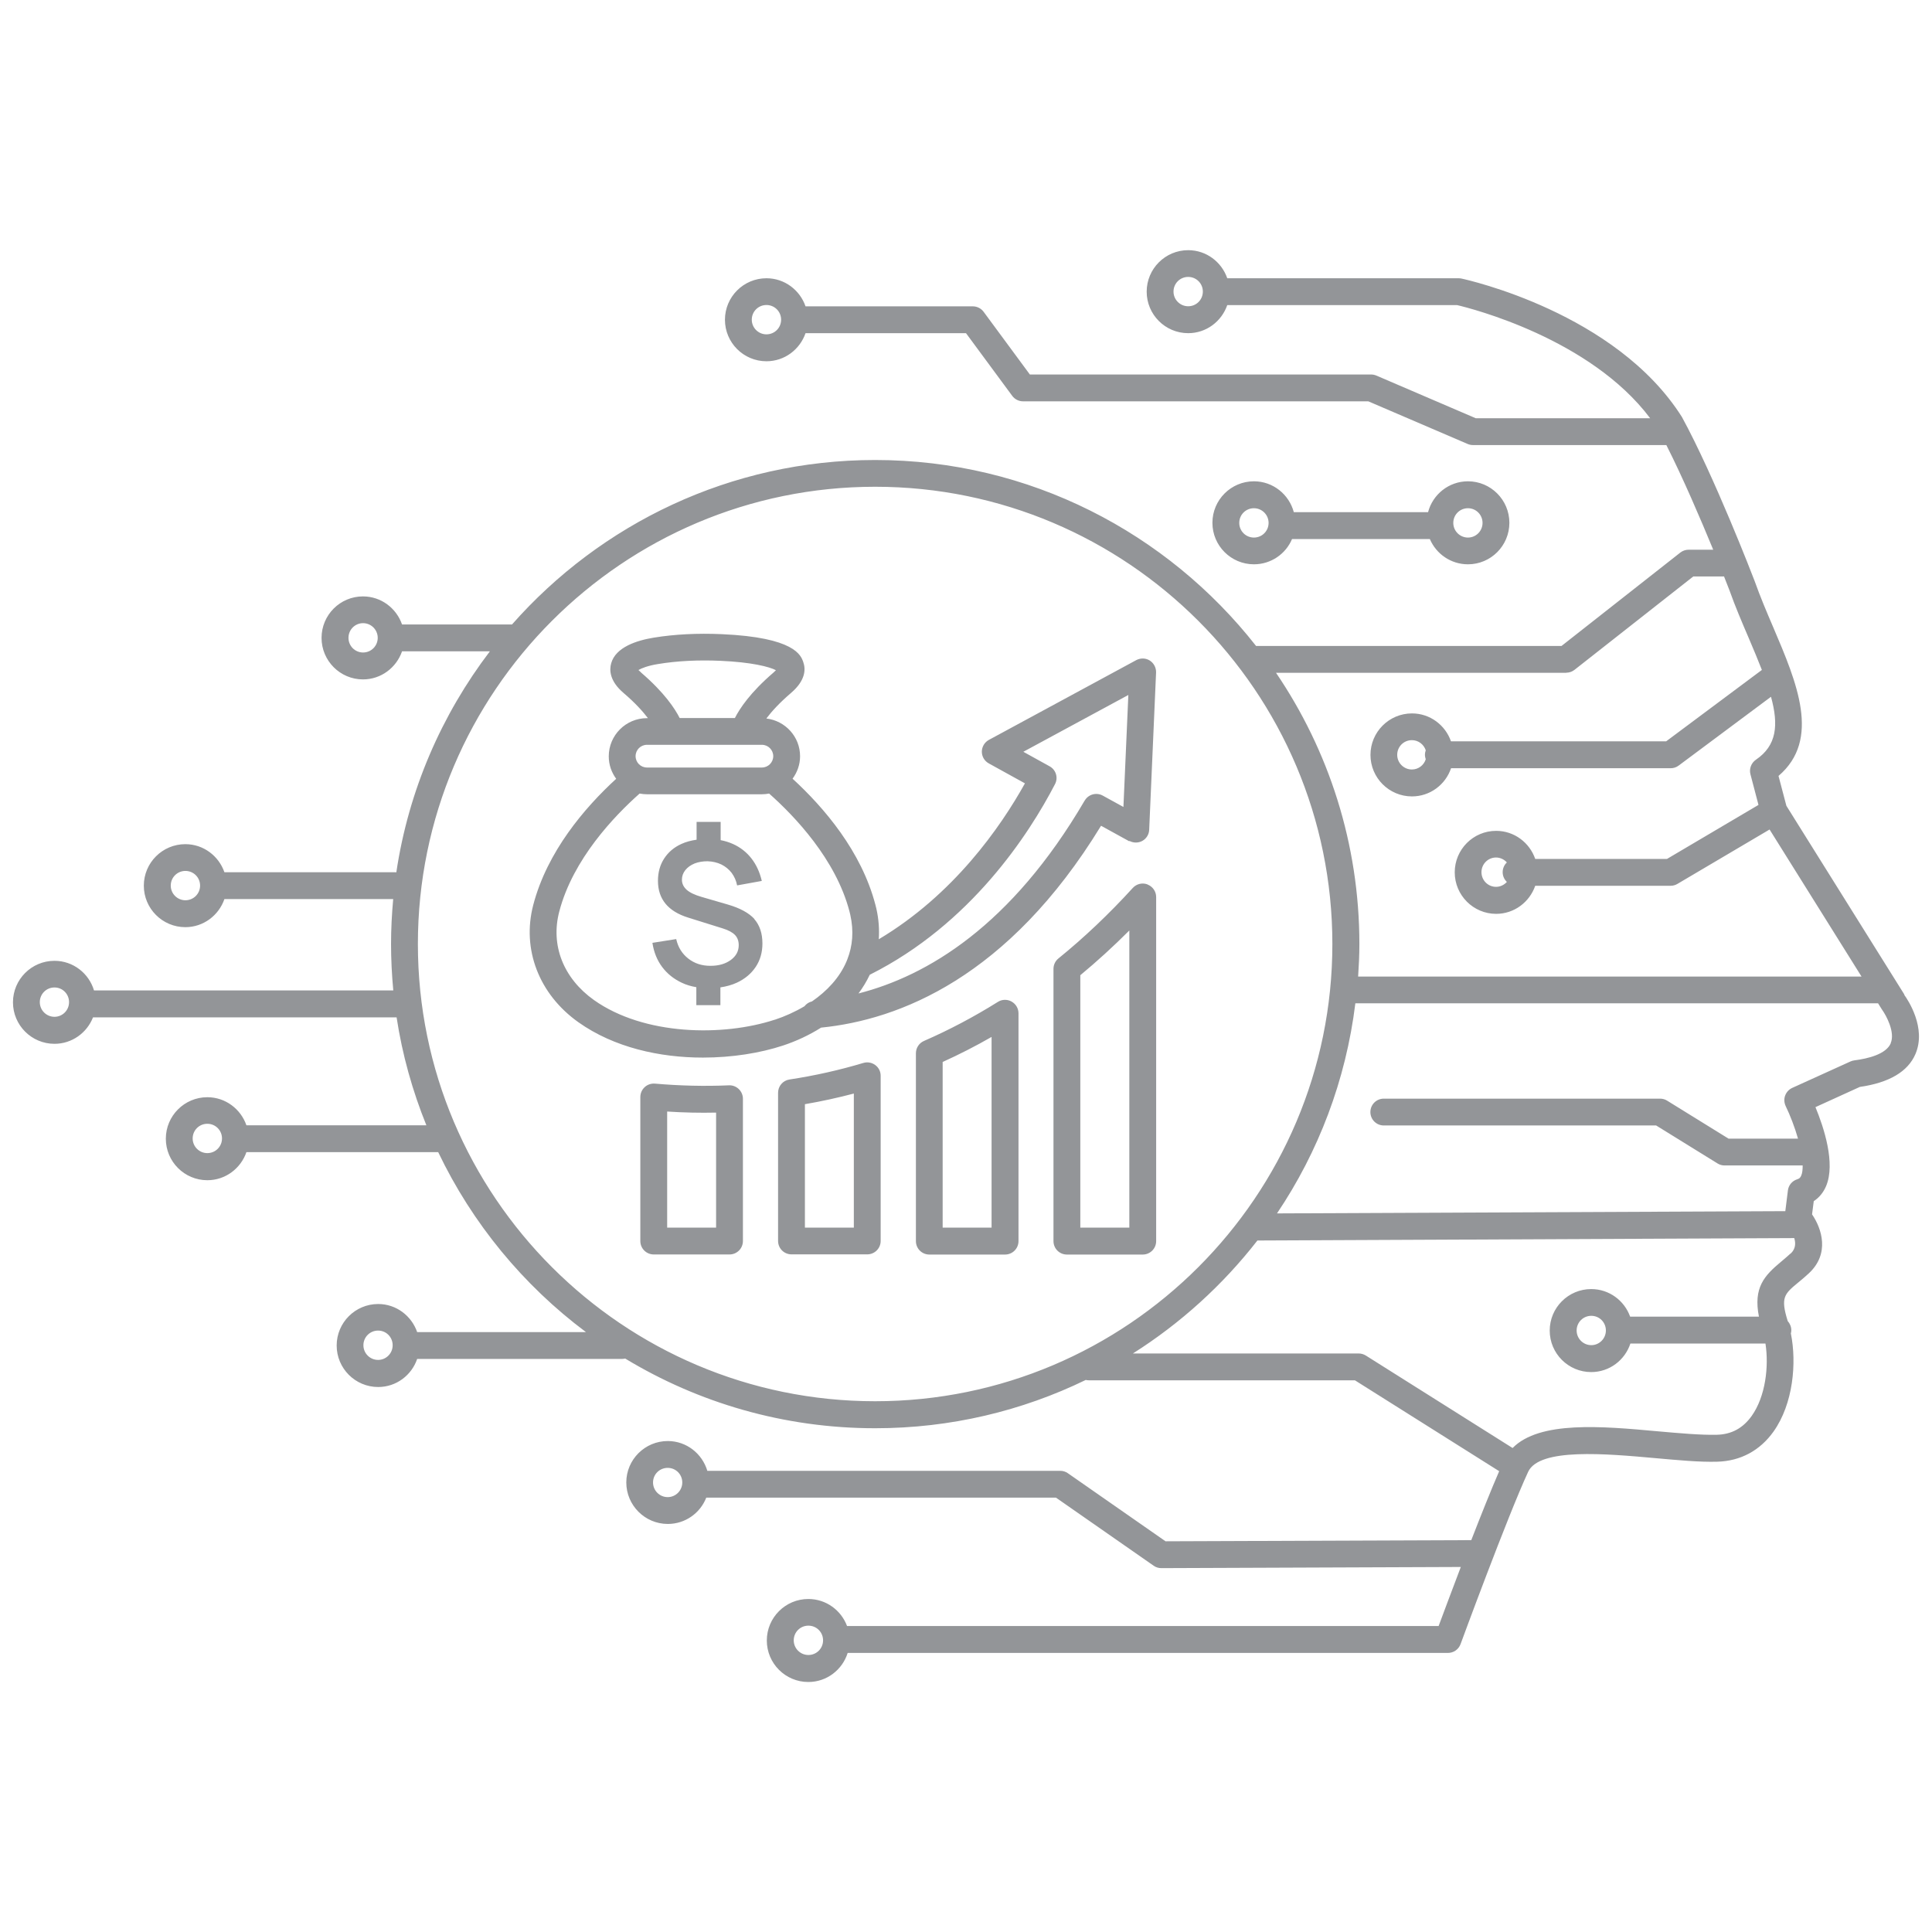 <?xml version="1.0" encoding="UTF-8"?>
<svg id="Layer_1" data-name="Layer 1" xmlns="http://www.w3.org/2000/svg" viewBox="0 0 216 216">
  <defs>
    <style>
      .cls-1 {
        fill: #939598;
      }
    </style>
  </defs>
  <path class="cls-1" d="M212.91,111.19l-13.19-21.1-.88-3.34c4.77-4.08,2.04-10.45-.59-16.62-.72-1.68-1.46-3.42-2.08-5.17-.18-.48-4.52-11.73-8.13-18.34-7.37-11.66-23.96-15.33-24.66-15.48-.1-.02-.21-.03-.31-.03h-25.86c-.63-1.82-2.34-3.14-4.37-3.14-2.56,0-4.64,2.08-4.64,4.64s2.08,4.64,4.64,4.64c2.03,0,3.74-1.32,4.37-3.14h25.69c1.55.36,14.89,3.73,21.59,12.65h-19.5l-11.11-4.77c-.19-.08-.39-.12-.59-.12h-38.15l-5.17-7.01c-.28-.38-.73-.61-1.21-.61h-18.7c-.63-1.82-2.34-3.14-4.37-3.14-2.56,0-4.64,2.08-4.64,4.64s2.08,4.64,4.64,4.64c2.03,0,3.74-1.32,4.37-3.14h17.94l5.17,7.01c.28.38.73.61,1.21.61h38.6l11.11,4.77c.19.08.39.12.59.12h21.62c1.85,3.65,3.84,8.3,5.24,11.7h-2.75c-.34,0-.66.11-.93.32l-13.28,10.44h-34.15c-9.92-12.64-25.32-20.79-42.59-20.79-16.16,0-30.67,7.13-40.6,18.39h-12.29c-.63-1.82-2.34-3.14-4.37-3.14-2.56,0-4.63,2.08-4.63,4.64s2.08,4.64,4.63,4.64c2.03,0,3.74-1.32,4.37-3.14h9.82c-5.39,7.08-9.09,15.52-10.46,24.71-.04,0-.08-.01-.12-.01h-19.1c-.63-1.82-2.34-3.14-4.37-3.14-2.56,0-4.64,2.08-4.64,4.64s2.08,4.64,4.64,4.64c2.03,0,3.74-1.32,4.37-3.14h18.87c-.15,1.66-.24,3.33-.24,5.03s.09,3.47.25,5.18H10.51c-.57-1.91-2.33-3.31-4.42-3.31-2.56,0-4.64,2.08-4.64,4.64s2.08,4.64,4.64,4.64c1.96,0,3.63-1.23,4.31-2.96h33.94c.64,4.2,1.78,8.24,3.33,12.07h-20.12c-.63-1.82-2.34-3.14-4.37-3.14-2.56,0-4.64,2.08-4.64,4.64s2.08,4.64,4.64,4.64c2.03,0,3.74-1.32,4.37-3.14h21.44c3.81,7.97,9.51,14.88,16.52,20.12h-18.87c-.63-1.82-2.34-3.14-4.36-3.14-2.56,0-4.64,2.08-4.64,4.64s2.08,4.64,4.64,4.64c2.03,0,3.74-1.32,4.36-3.14h22.93c.11,0,.22-.02.33-.04,8.16,4.94,17.73,7.79,27.95,7.79,8.43,0,16.42-1.94,23.54-5.4.11.03.22.04.34.04h29.75l16.13,10.16c-.89,2.05-2.02,4.88-3.12,7.71l-34.18.13-10.92-7.61c-.25-.18-.55-.27-.86-.27h-39.45c-.57-1.92-2.33-3.33-4.42-3.33-2.56,0-4.64,2.08-4.64,4.63s2.08,4.64,4.64,4.64c1.96,0,3.63-1.22,4.3-2.94h39.1l10.92,7.61c.25.18.55.27.86.27h0l33.48-.13c-1.06,2.79-1.99,5.28-2.48,6.6h-66.14c-.66-1.76-2.34-3.02-4.33-3.02-2.56,0-4.64,2.08-4.64,4.64s2.08,4.64,4.64,4.64c2.07,0,3.81-1.37,4.4-3.25h67.11c.63,0,1.19-.39,1.41-.98.05-.14,5.26-14.31,7.56-19.27,1.25-2.7,8.73-2.02,14.19-1.53,2.57.23,5,.46,6.96.4,2.59-.07,4.77-1.24,6.29-3.38,2.19-3.09,2.6-7.66,1.93-10.96.03-.12.05-.23.05-.36,0-.39-.16-.75-.4-1.02-.83-2.65-.38-3.03,1.18-4.32.37-.3.76-.63,1.17-1.01,2.39-2.21,1.45-5.02.37-6.6l.19-1.48c.6-.39,1.07-.96,1.37-1.66,1.1-2.56-.26-6.62-1.18-8.85l4.96-2.26c3.28-.47,5.38-1.71,6.22-3.68,1.25-2.92-.85-6.06-1.25-6.61ZM132.84,34.24c-.9,0-1.64-.73-1.64-1.64s.73-1.64,1.64-1.64,1.64.73,1.64,1.64-.73,1.64-1.64,1.64ZM85.69,37.38c-.9,0-1.64-.73-1.64-1.64s.73-1.64,1.64-1.64,1.64.73,1.64,1.64-.73,1.64-1.64,1.64ZM40.59,72.95c-.9,0-1.63-.73-1.63-1.64s.73-1.64,1.63-1.64,1.64.73,1.64,1.64-.73,1.64-1.64,1.64ZM20.73,100.65c-.9,0-1.64-.73-1.64-1.64s.73-1.64,1.64-1.64,1.64.73,1.64,1.64-.73,1.64-1.64,1.64ZM6.09,113.68c-.9,0-1.64-.73-1.64-1.64s.73-1.64,1.64-1.64,1.63.73,1.63,1.64-.73,1.64-1.63,1.64ZM23.18,128.92c-.9,0-1.64-.73-1.64-1.64s.73-1.64,1.64-1.64,1.64.73,1.64,1.64-.73,1.64-1.64,1.64ZM42.27,152.04c-.9,0-1.64-.73-1.64-1.64s.73-1.64,1.64-1.64,1.63.73,1.63,1.64-.73,1.64-1.63,1.64ZM74.65,167.38c-.9,0-1.64-.73-1.64-1.64s.73-1.63,1.64-1.63,1.63.73,1.63,1.63-.73,1.64-1.63,1.64ZM90.38,185.03c-.9,0-1.64-.73-1.64-1.64s.73-1.64,1.64-1.64,1.64.73,1.64,1.64-.73,1.64-1.64,1.64ZM175.1,75.21c.34,0,.66-.11.93-.32l13.28-10.44h3.41s.02,0,.03,0c.38.96.61,1.54.61,1.56.64,1.8,1.4,3.58,2.14,5.3.55,1.29,1.05,2.48,1.48,3.59l-10.7,7.98h-24.06c-.63-1.81-2.34-3.12-4.36-3.12-2.56,0-4.64,2.08-4.64,4.64s2.08,4.64,4.64,4.64c2.03,0,3.75-1.32,4.37-3.15h24.55c.32,0,.64-.1.9-.3l10.32-7.69c.87,3.17.64,5.46-1.69,7.04-.52.36-.77,1.01-.61,1.62l.9,3.43-10.23,6.04h-14.73c-.63-1.82-2.34-3.14-4.37-3.14-2.56,0-4.63,2.08-4.63,4.64s2.08,4.64,4.63,4.64c2.03,0,3.74-1.32,4.37-3.14h15.14c.27,0,.53-.07.76-.21l10.3-6.08,10.28,16.44h-56.28c.08-1.2.14-2.41.14-3.63,0-11.23-3.44-21.67-9.32-30.33h32.46ZM159.4,84.89c-.21.66-.82,1.14-1.55,1.14-.9,0-1.64-.73-1.64-1.64s.73-1.64,1.64-1.64c.72,0,1.33.47,1.55,1.13-.05.16-.09.32-.09.5s.04.35.09.51ZM168.47,98.6c-.3.33-.73.55-1.21.55-.9,0-1.63-.73-1.63-1.64s.73-1.64,1.63-1.64c.48,0,.91.22,1.21.55-.29.27-.47.66-.47,1.09s.18.81.47,1.09ZM46.72,105.54c0-28.19,22.93-51.12,51.12-51.12s51.12,22.93,51.12,51.12-22.93,51.12-51.12,51.12-51.12-22.93-51.12-51.12ZM200.19,140.14c-.37.34-.72.63-1.05.91-1.89,1.57-3.13,2.91-2.49,6.15h-14.4c-.64-1.79-2.34-3.08-4.35-3.08-2.56,0-4.64,2.08-4.64,4.64s2.08,4.64,4.64,4.64c2.05,0,3.77-1.34,4.38-3.19h15.1c.4,2.58,0,5.92-1.53,8.08-.98,1.38-2.26,2.08-3.92,2.12-1.79.04-4.12-.17-6.61-.39-6.23-.57-13.2-1.19-16.21,1.87l-16.41-10.34c-.24-.15-.52-.23-.8-.23h-25.24c5.34-3.38,10.05-7.66,13.92-12.63l60.02-.27c.17.56.17,1.2-.41,1.74ZM179.54,148.75c0,.9-.73,1.64-1.63,1.64s-1.64-.73-1.64-1.64.73-1.64,1.64-1.64,1.63.73,1.63,1.64ZM211.39,116.64c-.52,1.21-2.5,1.71-4.07,1.91-.15.02-.29.06-.43.12l-6.52,2.96c-.37.17-.65.48-.79.86-.14.38-.11.8.06,1.17.49,1.01,1.01,2.34,1.38,3.64h-7.77l-6.87-4.25c-.24-.15-.51-.22-.79-.22h-30.88c-.83,0-1.5.67-1.5,1.5s.67,1.5,1.5,1.5h30.45l6.87,4.25c.24.15.51.22.79.22h8.72c0,.44-.03.84-.16,1.13-.1.24-.22.35-.46.42-.56.18-.96.66-1.03,1.24l-.29,2.32-56.83.25c4.63-6.88,7.7-14.88,8.76-23.49h58.44l.41.66s.04.06.06.09c.41.57,1.47,2.47.94,3.71ZM140.19,63.09c1.91,0,3.56-1.16,4.26-2.82h15.41c.71,1.66,2.35,2.82,4.26,2.82,2.56,0,4.63-2.08,4.63-4.64s-2.08-4.64-4.63-4.64c-2.14,0-3.94,1.47-4.46,3.45h-15.01c-.53-1.98-2.32-3.45-4.46-3.45-2.56,0-4.64,2.08-4.64,4.64s2.08,4.64,4.64,4.64ZM164.12,56.82c.9,0,1.63.73,1.63,1.64s-.73,1.64-1.63,1.64-1.64-.73-1.64-1.64.73-1.64,1.64-1.64ZM140.19,56.82c.9,0,1.64.73,1.64,1.64s-.73,1.64-1.64,1.64-1.64-.73-1.64-1.64.73-1.64,1.64-1.64ZM81.5,121.34c-2.74.12-5.52.05-8.28-.19-.41-.03-.83.1-1.14.39-.31.28-.49.69-.49,1.11v16.1c0,.83.67,1.5,1.5,1.5h8.47c.83,0,1.5-.67,1.5-1.5v-15.91c0-.41-.17-.8-.46-1.08-.29-.28-.69-.44-1.1-.42ZM80.06,137.25h-5.47v-12.98c1.82.12,3.65.16,5.47.12v12.86ZM97.85,119.07c-.38-.28-.87-.37-1.33-.23-2.64.79-5.42,1.42-8.26,1.85-.73.11-1.27.74-1.27,1.48v16.57c0,.83.67,1.5,1.5,1.5h8.47c.83,0,1.5-.67,1.5-1.5v-18.47c0-.47-.22-.92-.61-1.2ZM95.46,137.25h-5.47v-13.8c1.86-.32,3.69-.72,5.47-1.19v14.99ZM113.09,111.97c-.48-.26-1.06-.25-1.52.04-2.67,1.67-5.45,3.14-8.27,4.37-.55.24-.9.78-.9,1.38v21c0,.83.67,1.5,1.5,1.5h8.47c.83,0,1.5-.67,1.5-1.5v-25.47c0-.55-.3-1.05-.77-1.31ZM110.86,137.25h-5.47v-18.52c1.85-.84,3.68-1.77,5.47-2.8v21.32ZM128.3,98.88c-.58-.22-1.23-.07-1.65.39-2.66,2.92-5.46,5.57-8.31,7.88-.35.28-.56.71-.56,1.17v30.44c0,.83.67,1.5,1.5,1.5h8.48c.83,0,1.5-.67,1.5-1.5v-38.47c0-.62-.38-1.17-.96-1.4ZM126.26,137.25h-5.48v-28.22c1.86-1.54,3.69-3.21,5.48-5v33.23ZM126.26,94.01c.46.25,1.01.25,1.46,0,.45-.25.74-.72.76-1.24l.77-17.58c.02-.54-.25-1.05-.7-1.34-.46-.29-1.03-.3-1.51-.05l-16.48,8.92c-.48.26-.78.76-.79,1.31,0,.55.29,1.05.78,1.32l4.04,2.23c-2.75,4.94-7.99,12.45-16.34,17.43.07-1.09,0-2.23-.27-3.42l-.11-.44c-1.56-5.96-5.71-10.83-9.26-14.09.52-.71.84-1.57.84-2.51,0-2.18-1.65-3.97-3.77-4.22.57-.76,1.44-1.73,2.76-2.86,1.63-1.4,1.65-2.64,1.37-3.44-.26-.76-.95-2.77-9.12-3.13-2.71-.12-5.27.01-7.6.39-1.89.31-4.26,1.06-4.76,2.87-.22.78-.16,2,1.39,3.32,1.29,1.1,2.15,2.06,2.72,2.81h-.11c-2.35,0-4.27,1.91-4.27,4.27,0,.94.31,1.8.83,2.51-3.55,3.26-7.71,8.14-9.27,14.1-1.3,4.96.64,9.99,5.05,13.12,3.99,2.83,9.1,3.95,13.92,3.95,3.27,0,6.41-.51,8.96-1.35,1.48-.49,2.92-1.16,4.25-2,8.7-.87,20.92-5.58,31.3-22.57l3.16,1.74ZM71.67,75.18c-.13-.11-.22-.2-.29-.27.34-.2,1.06-.49,2.19-.67,2.12-.35,4.47-.47,6.98-.36,3.45.15,5.46.66,6.2,1.05-.07.07-.16.16-.27.26-2.6,2.23-3.79,4.04-4.32,5.09h-6.17c-.53-1.05-1.72-2.86-4.32-5.09ZM72.33,83.27h12.85c.7,0,1.27.57,1.27,1.27s-.57,1.27-1.27,1.27h-12.85c-.7,0-1.27-.57-1.27-1.27s.57-1.27,1.27-1.27ZM86.63,114c-5.82,1.91-14.63,1.77-20.22-2.19-3.42-2.43-4.88-6.13-3.88-9.91,1.53-5.85,6.15-10.67,8.98-13.18.27.05.54.08.82.08h12.85c.28,0,.55-.03.81-.08,2.83,2.51,7.45,7.33,8.98,13.17l.09.37c.42,1.86.25,3.52-.32,4.98-.04.08-.07.16-.1.25-.78,1.83-2.19,3.32-3.86,4.47-.34.08-.63.27-.84.54-1.06.63-2.2,1.14-3.32,1.51ZM121.27,89.5c-8.21,14.04-17.63,19.61-25.29,21.57.49-.66.91-1.35,1.26-2.09,11.31-5.67,17.82-15.74,20.71-21.31.38-.72.11-1.61-.61-2l-2.93-1.62,11.74-6.35-.55,12.52-2.31-1.27c-.71-.39-1.61-.15-2.02.56ZM84.32,102.74c.61.69.92,1.6.92,2.74,0,1-.25,1.87-.75,2.62-.5.75-1.2,1.34-2.1,1.76-.56.26-1.18.43-1.85.53v1.99h-2.69v-2.01c-.58-.1-1.13-.26-1.63-.5-.89-.42-1.62-1-2.19-1.76-.57-.76-.93-1.66-1.09-2.7l2.66-.42c.21.92.66,1.64,1.35,2.18.69.54,1.51.81,2.47.81s1.68-.22,2.28-.65c.6-.44.89-.99.89-1.66,0-.47-.14-.85-.42-1.14-.28-.29-.74-.54-1.36-.73l-3.87-1.21c-2.25-.7-3.38-2.07-3.38-4.11,0-.95.23-1.78.69-2.49.46-.71,1.1-1.26,1.94-1.64.5-.23,1.07-.38,1.69-.47v-1.99h2.69v2.04c.49.09.95.24,1.38.43.82.37,1.51.91,2.05,1.6.55.7.94,1.54,1.17,2.53l-2.76.5c-.1-.53-.31-.99-.61-1.4-.31-.4-.69-.71-1.15-.94-.46-.22-.97-.34-1.54-.36-.54,0-1.03.08-1.46.25-.43.18-.77.42-1.03.74-.25.32-.38.67-.38,1.07,0,.44.18.81.53,1.13.35.31.91.58,1.68.8l2.89.84c1.39.4,2.39.95,3.01,1.63Z"/>
</svg>